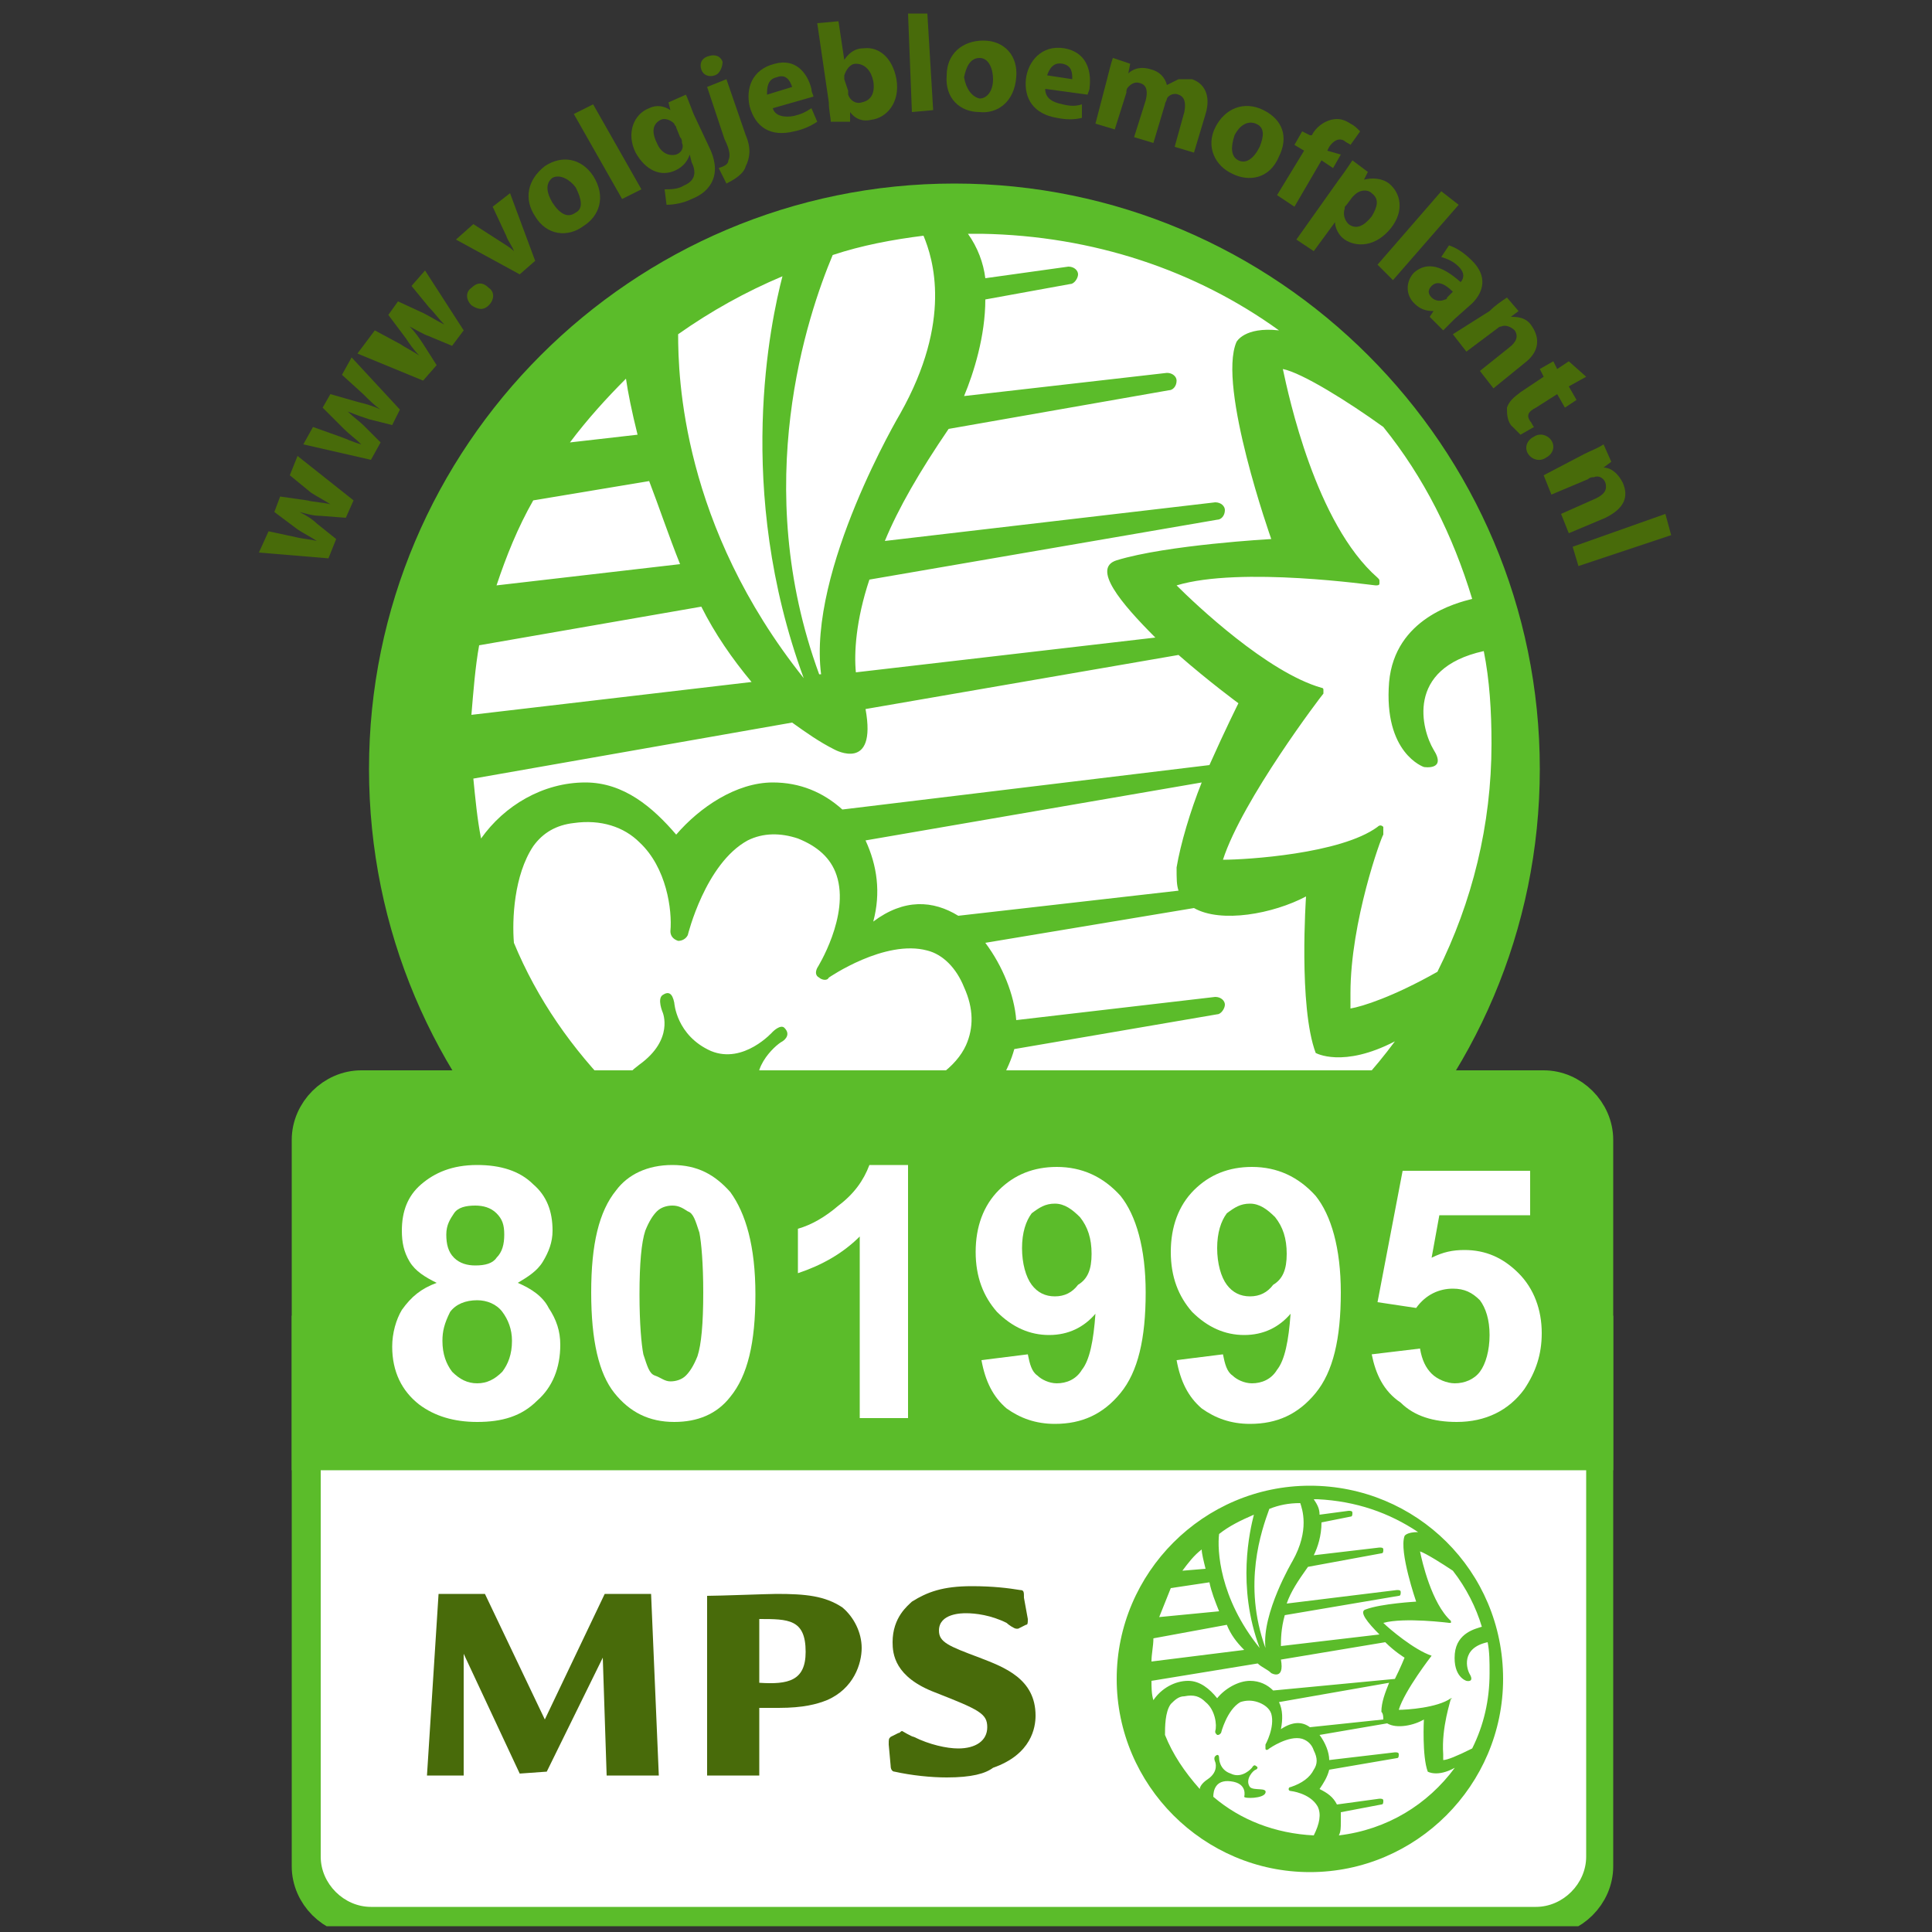 <svg xmlns="http://www.w3.org/2000/svg" xmlns:xlink="http://www.w3.org/1999/xlink" id="Laag_1" x="0px" y="0px" viewBox="0 0 100 100" style="enable-background:new 0 0 100 100;" xml:space="preserve"><rect x="0" y="0" width="100" height="100" fill="#333333" stroke="none"/><style type="text/css">	.st0{fill:#FFFFFF;}	.st1{fill:#5BBC2A;}	.st2{clip-path:url(#SVGID_00000027576725061601181340000013593366448338992046_);fill:none;stroke:#5BBC2A;stroke-width:2;}	.st3{fill:#486B0A;}	.st4{fill:none;stroke:#5BBC2A;stroke-width:2;}</style><g>	<path class="st0" d="M49.7,10.4c-16.3,0-29.5,13.2-29.5,29.5c0,16.3,13.2,29.5,29.5,29.5c16.3,0,29.5-13.2,29.5-29.5  C79.1,23.6,66,10.4,49.7,10.4"></path>	<path class="st1" d="M53.9,64.5c0.2-0.6,0.3-1.3,0.3-2c0-0.6,0-1.1-0.1-1.5l6.4-1.1c0.2,0,0.4-0.3,0.4-0.5c0-0.2-0.2-0.4-0.5-0.4  l-6.7,0.8c-0.5-1.1-1.4-1.9-2.8-2.5c0.6-0.8,1.3-1.9,1.6-3L63,52.5c0.2,0,0.4-0.3,0.4-0.5c0-0.2-0.2-0.4-0.5-0.4l-10.3,1.2  c-0.1-1.3-0.7-2.8-1.6-4L61.8,47c1.4,0.8,4.1,0.3,5.8-0.6c0,0-0.4,5.7,0.5,8.1c0,0,1.4,0.8,4.1-0.6C67.9,59.7,61.4,63.6,53.9,64.5   M26.6,48.8c-0.1-1.2,0-3.5,1-5c0.5-0.7,1.2-1.1,2.1-1.2c1.4-0.2,2.6,0.2,3.4,1c1.4,1.3,1.7,3.5,1.6,4.6c0,0.2,0.1,0.4,0.4,0.5  c0.2,0,0.4-0.1,0.5-0.3c0,0,0.9-3.7,3.1-4.9c0.8-0.4,1.7-0.4,2.6-0.1c1,0.4,1.7,1,2,1.9c0.7,2.1-1,4.8-1,4.8  c-0.1,0.2-0.1,0.4,0.1,0.5c0.1,0.1,0.4,0.2,0.5,0c0,0,2.9-2,5.1-1.4c0.8,0.2,1.5,0.9,1.9,1.9c0.5,1.1,0.5,2.1,0.1,3  c-0.5,1.1-1.8,2.1-3.7,2.6l-0.1,0c-0.2,0.1-0.3,0.2-0.3,0.4c0,0.2,0.2,0.4,0.4,0.4c0,0,3.1,0.3,4.1,2.3c0.6,1.2,0.3,2.7-0.7,4.7  c-6-0.3-11.4-2.5-15.7-6c0-0.9,0.4-2.6,2.6-2.5c2.8,0.2,2.2,2.3,2.1,2.4c-0.1,0.4,3,0.3,3.2-0.7c0.2-0.9-1.9-0.4-2.4-1  c-0.9-1.2,0.6-2.6,1-2.8c0,0,0.5-0.3,0.1-0.7c-0.2-0.2-0.6,0.2-0.6,0.2s-1.5,1.7-3.2,1c-1.8-0.8-1.9-2.5-1.9-2.5  c-0.1-0.5-0.3-0.6-0.6-0.4c-0.3,0.2,0,0.9,0,0.9s0.6,1.4-1.2,2.7c-0.8,0.6-1.1,1.1-1.2,1.5C29.6,54.3,27.8,51.7,26.6,48.8   M32.4,19.6c0.1,0.7,0.3,1.7,0.6,2.9l-3.5,0.4C30.4,21.7,31.4,20.6,32.4,19.6 M66.2,17.1c-1.8-0.2-2.2,0.6-2.2,0.6  c-1,2.3,1.8,10.2,1.8,10.2s-5.4,0.3-8,1.1c-1.3,0.4,0.2,2.2,2,4l-15.5,1.8c-0.1-1,0-2.7,0.7-4.8l18-3.1c0.2,0,0.4-0.2,0.4-0.5  c0-0.2-0.2-0.4-0.5-0.4l-17.1,2c0.7-1.7,1.8-3.6,3.3-5.8l11.4-2c0.2,0,0.4-0.2,0.4-0.5c0-0.2-0.2-0.4-0.5-0.4l-10.5,1.2  c0.5-1.2,1.1-3.1,1.1-5l4.4-0.8c0.2,0,0.4-0.3,0.4-0.5c0-0.2-0.2-0.4-0.5-0.4L51,14.4c-0.1-0.8-0.4-1.6-0.9-2.3c0.2,0,0.5,0,0.7,0  C56.6,12.2,61.9,14,66.2,17.1 M36.3,31.4c0.7,1.4,1.6,2.7,2.6,3.9l-14.5,1.7c0.1-1.2,0.2-2.5,0.4-3.6L36.3,31.4 M35.2,29.2  l-9.5,1.1c0.5-1.5,1.1-3,1.9-4.4l6-1C34.1,26.2,34.6,27.7,35.2,29.2 M41.6,35.1L41.6,35.1c-6.3-7.9-6.5-15.6-6.5-17.8  c1.7-1.2,3.5-2.2,5.4-3C39.9,16.6,38,25.3,41.6,35.1 M46.6,21.4c0,0-4.8,8.1-4.1,13.5l-0.1,0c-3.6-9.8-0.6-18.6,0.7-21.7  c1.5-0.5,3.1-0.8,4.7-1C48.3,13.4,49.3,16.6,46.6,21.4 M43.6,41.9c-1-0.9-2.2-1.4-3.6-1.4c-1.9,0-3.8,1.3-5,2.7  c-1.2-1.4-2.7-2.7-4.7-2.7c-2.2,0-4.2,1.2-5.4,2.9c-0.2-1-0.3-2.1-0.4-3.1L41,37.4c0.7,0.5,1.4,1,2.2,1.4c0,0,2.2,1.2,1.6-2.1  L61,33.9c1.6,1.4,3.1,2.5,3.1,2.5s-0.7,1.4-1.5,3.2L43.6,41.9 M61,46.1l-11.4,1.3c-1.3-0.8-2.8-0.9-4.4,0.3  c0.4-1.5,0.2-2.9-0.4-4.2l17.4-3c-0.6,1.5-1.1,3.2-1.3,4.4C60.9,45.5,60.9,45.8,61,46.1 M71.6,42.8c-0.1-0.1-0.2-0.1-0.3,0  c-1.9,1.4-6.8,1.7-8,1.7c1-3.1,5.1-8.5,5.2-8.6c0,0,0-0.1,0-0.1c0,0,0,0,0-0.1c0-0.1-0.1-0.1-0.1-0.1c-2.8-0.8-6.5-4.3-7.5-5.3  c3.3-1,10.2,0,10.3,0c0.1,0,0.2,0,0.2-0.1c0,0,0-0.1,0-0.1c0-0.1,0-0.1-0.1-0.2c-3.2-2.8-4.6-9.4-4.9-10.8c1,0.2,3.4,1.7,5.2,3  c2.1,2.6,3.6,5.6,4.6,8.9c-0.8,0.2-4,1-4.3,4.3c-0.3,3.7,1.8,4.4,1.8,4.4s1.2,0.2,0.5-0.9c-0.6-1-1.5-4.2,2.6-5.1  c0.3,1.5,0.4,3.1,0.4,4.8c0,4.2-1,8.2-2.8,11.8c-2.3,1.3-3.9,1.8-4.5,1.9c0-0.3,0-0.5,0-0.8c0-3.7,1.6-8.1,1.7-8.2c0,0,0-0.1,0-0.1  C71.6,43,71.6,42.9,71.6,42.8 M49.4,9.5c-16.7,0-30.3,13.6-30.3,30.3c0,16.7,13.5,30.3,30.3,30.3c16.7,0,30.3-13.6,30.3-30.3  C79.7,23.1,66.1,9.5,49.4,9.5"></path>	<path class="st1" d="M82.5,96.6c0,1.4-1.2,2.6-2.6,2.6H18.7c-1.4,0-2.6-1.2-2.6-2.6V59c0-1.4,1.2-2.6,2.6-2.6h61.2  c1.4,0,2.6,1.2,2.6,2.6V96.6"></path>	<g>		<defs>			<polyline id="SVGID_1_" points="13.5,0.7 13.5,99.7 86.5,99.7 86.5,0.7    "></polyline>		</defs>		<clipPath id="SVGID_00000143584192625284181700000007373166371692890042_">			<use xlink:href="#SVGID_1_" style="overflow:visible;"></use>		</clipPath>					<path style="clip-path:url(#SVGID_00000143584192625284181700000007373166371692890042_);fill:none;stroke:#5BBC2A;stroke-width:2;" d="   M82.5,96.6c0,1.4-1.2,2.6-2.6,2.6H18.7c-1.4,0-2.6-1.2-2.6-2.6V59c0-1.4,1.2-2.6,2.6-2.6h61.2c1.4,0,2.6,1.2,2.6,2.6V96.6   L82.5,96.6z"></path>	</g>	<path class="st0" d="M82.1,96.1c0,1.4-1.2,2.6-2.6,2.6H19.2c-1.4,0-2.6-1.2-2.6-2.6V72.3c0-1.4,1.2-2.6,2.6-2.6h60.3  c1.4,0,2.6,1.2,2.6,2.6V96.1"></path>	<path class="st3" d="M13.9,27.5l1.4,0.3c0.4,0.1,0.7,0.1,1.1,0.2l0,0c-0.3-0.2-0.7-0.4-1-0.6l-1.2-0.9l0.3-0.8l1.4,0.2  c0.4,0.1,0.8,0.1,1.2,0.2l0,0c-0.3-0.2-0.7-0.4-1-0.6L15,24.6l0.4-1l2.9,2.3l-0.4,0.9l-1.3-0.1c-0.4,0-0.7-0.1-1.1-0.2l0,0  c0.4,0.2,0.7,0.4,0.9,0.6l1,0.8l-0.4,1l-3.6-0.3L13.9,27.5"></path>	<path class="st3" d="M16.2,22.1l1.4,0.5c0.3,0.1,0.7,0.3,1.1,0.4l0,0c-0.3-0.3-0.6-0.5-0.9-0.8l-1.1-1.1l0.4-0.7l1.4,0.4  c0.4,0.1,0.8,0.2,1.2,0.4l0,0c-0.3-0.2-0.6-0.5-0.9-0.8l-1.1-1l0.5-0.9l2.5,2.7L20.3,22l-1.2-0.3c-0.3-0.1-0.6-0.2-1.1-0.4l0,0  c0.3,0.3,0.6,0.5,0.8,0.7l0.9,0.9l-0.5,0.9L15.7,23L16.2,22.1"></path>	<path class="st3" d="M19.4,17.1l1.3,0.7c0.3,0.2,0.7,0.4,1,0.6l0,0c-0.3-0.3-0.5-0.6-0.7-0.9l-0.9-1.2l0.5-0.7l1.3,0.6  c0.4,0.2,0.7,0.4,1.1,0.6l0,0c-0.3-0.3-0.5-0.6-0.8-0.9l-0.9-1.1l0.7-0.8l2,3.1l-0.6,0.8l-1.2-0.5c-0.3-0.1-0.6-0.3-1-0.5l0,0  c0.3,0.3,0.5,0.6,0.7,0.9l0.7,1.1l-0.7,0.8l-3.4-1.4L19.4,17.1"></path>	<path class="st3" d="M25.3,15.8c-0.3,0.3-0.6,0.2-0.9,0c-0.3-0.3-0.3-0.7,0-0.9c0.3-0.3,0.6-0.3,0.9,0  C25.6,15.1,25.6,15.5,25.3,15.8L25.3,15.8"></path>	<path class="st3" d="M24.5,11.6l1.4,0.9c0.3,0.2,0.5,0.3,0.7,0.5l0,0c-0.1-0.3-0.3-0.5-0.4-0.8l-0.7-1.5l0.9-0.7l1.3,3.5l-0.8,0.7  l-3.3-1.8L24.5,11.6"></path>	<path class="st3" d="M29.8,11c0.4-0.2,0.3-0.7,0-1.3c-0.3-0.4-0.8-0.7-1.2-0.5c-0.4,0.3-0.3,0.8,0,1.3C29,11.1,29.4,11.3,29.8,11  L29.8,11 M30.2,11.7c-0.8,0.6-1.9,0.5-2.5-0.5c-0.6-0.9-0.4-1.9,0.5-2.6c0.9-0.6,1.9-0.4,2.5,0.5C31.4,10.2,31,11.2,30.2,11.7  L30.2,11.7"></path>	<polyline class="st3" points="29.7,5.9 30.7,5.4 33.2,9.8 32.2,10.3 29.7,5.9  "></polyline>	<path class="st3" d="M35,6.6c0-0.1-0.1-0.1-0.1-0.2c-0.2-0.2-0.5-0.3-0.7-0.2c-0.4,0.2-0.5,0.6-0.2,1.2c0.2,0.5,0.6,0.7,1,0.6  c0.3-0.1,0.4-0.4,0.3-0.6c0-0.1,0-0.2-0.1-0.3L35,6.6 M36.7,7.6c0.3,0.6,0.4,1.2,0.2,1.7c-0.2,0.5-0.6,0.8-1.1,1  c-0.4,0.2-0.9,0.3-1.3,0.3l-0.1-0.8c0.3,0,0.7,0,1-0.2c0.5-0.2,0.7-0.6,0.4-1.2L35.7,8l0,0c-0.1,0.3-0.3,0.6-0.7,0.8  c-0.8,0.4-1.6,0-2.1-0.9c-0.5-1-0.1-2,0.7-2.3c0.4-0.2,0.8-0.1,1.1,0.1l0,0l-0.1-0.4l0.9-0.4c0.1,0.2,0.2,0.5,0.4,1L36.7,7.6"></path>	<path class="st3" d="M37.2,8.7c0.3-0.1,0.5-0.2,0.5-0.4c0.1-0.2,0.1-0.5-0.2-1.1l-0.9-2.7l1-0.4l1,2.9c0.3,0.7,0.2,1.2,0,1.6  C38.5,9,38,9.3,37.6,9.5L37.2,8.7 M37,3.9c-0.3,0.1-0.6,0-0.7-0.3c-0.1-0.3,0-0.6,0.4-0.7c0.3-0.1,0.6,0,0.7,0.3  C37.4,3.4,37.3,3.8,37,3.9L37,3.9"></path>	<path class="st3" d="M41,4.5c-0.1-0.3-0.3-0.7-0.8-0.5c-0.5,0.1-0.5,0.6-0.5,0.9L41,4.5 M40,5.6C40.1,6,40.6,6.1,41.1,6  c0.4-0.1,0.6-0.2,0.9-0.4l0.3,0.7c-0.3,0.2-0.7,0.4-1.2,0.5c-1.2,0.3-2-0.2-2.3-1.3c-0.2-0.9,0.1-1.9,1.3-2.2  c1.1-0.3,1.7,0.5,1.9,1.3c0,0.2,0.1,0.3,0.1,0.4L40,5.6"></path>	<path class="st3" d="M43.9,4.7c0,0.1,0,0.1,0,0.2c0.1,0.3,0.4,0.5,0.7,0.4c0.5-0.1,0.7-0.5,0.6-1.1c-0.1-0.5-0.4-0.9-0.9-0.9  c-0.3,0-0.5,0.3-0.6,0.6c0,0.1,0,0.1,0,0.2L43.9,4.7 M42.3,1.2l1.1-0.1l0.3,2l0,0c0.2-0.3,0.5-0.6,1-0.6c0.8-0.1,1.5,0.5,1.7,1.6  c0.2,1.2-0.5,2-1.3,2.1c-0.4,0.1-0.8,0-1.1-0.4l0,0l0,0.5L43,6.3c0-0.2-0.1-0.6-0.1-1L42.3,1.2"></path>	<polyline class="st3" points="47,0.7 48,0.7 48.3,5.7 47.2,5.8 47,0.7  "></polyline>	<path class="st3" d="M50.7,5.1c0.4,0,0.7-0.4,0.7-1c0-0.5-0.2-1.1-0.7-1.1c-0.5,0-0.7,0.5-0.8,1C50,4.6,50.3,5,50.7,5.1L50.7,5.1   M50.7,5.8c-1,0-1.8-0.7-1.7-1.9c0-1.1,0.8-1.8,1.9-1.8c1.1,0,1.8,0.8,1.7,1.9C52.5,5.3,51.6,5.9,50.7,5.8L50.7,5.8"></path>	<path class="st3" d="M55.5,4.1c0-0.3,0-0.7-0.5-0.8c-0.5-0.1-0.7,0.3-0.8,0.6L55.5,4.1 M54.1,4.6c0,0.5,0.4,0.7,0.9,0.8  c0.4,0.1,0.7,0.1,1,0l0,0.7c-0.4,0.1-0.8,0.1-1.3,0c-1.2-0.2-1.7-1-1.6-2c0.1-0.9,0.8-1.8,2-1.6c1.1,0.2,1.4,1.1,1.3,2  c0,0.2-0.1,0.3-0.1,0.4L54.1,4.6"></path>	<path class="st3" d="M57.3,4.1c0.1-0.4,0.2-0.8,0.3-1.1l0.9,0.3l-0.1,0.5l0,0c0.2-0.2,0.6-0.4,1.2-0.2C60,3.7,60.3,4,60.4,4.4l0,0  c0.2-0.1,0.4-0.2,0.6-0.3c0.2,0,0.4,0,0.7,0c0.6,0.2,1,0.8,0.7,1.8l-0.6,2l-1-0.3l0.5-1.8C61.4,5.3,61.3,5,61,4.9  c-0.2-0.1-0.5,0-0.6,0.2c0,0.1-0.1,0.2-0.1,0.3l-0.6,2l-1-0.3l0.6-1.9c0.1-0.4,0.1-0.8-0.3-0.9c-0.3-0.1-0.5,0.1-0.6,0.2  c-0.1,0.1-0.1,0.2-0.1,0.3l-0.6,1.9l-1-0.3L57.3,4.1"></path>	<path class="st3" d="M64.1,8.3c0.4,0.2,0.8-0.1,1.1-0.7c0.2-0.5,0.3-1-0.2-1.2c-0.5-0.2-0.9,0.2-1.1,0.6  C63.7,7.6,63.7,8.1,64.1,8.3L64.1,8.3 M63.8,9c-0.9-0.4-1.4-1.4-0.9-2.4c0.5-1,1.5-1.4,2.5-0.9c1,0.5,1.3,1.4,0.8,2.4  C65.7,9.3,64.6,9.4,63.8,9L63.8,9"></path>	<path class="st3" d="M66.1,10.1l1.4-2.3L67,7.5l0.4-0.7l0.4,0.2L67.9,7c0.2-0.4,0.6-0.7,1-0.8c0.4-0.1,0.7,0,1,0.2  c0.2,0.1,0.3,0.2,0.5,0.4l-0.5,0.7c-0.1-0.1-0.2-0.1-0.3-0.2c-0.3-0.2-0.6,0-0.8,0.3l-0.1,0.2L69.4,8L69,8.7l-0.6-0.4L67,10.7  L66.1,10.1"></path>	<path class="st3" d="M69.7,10.6c-0.1,0.1-0.1,0.1-0.1,0.2c-0.1,0.3,0,0.6,0.2,0.8c0.4,0.3,0.8,0.1,1.2-0.4c0.3-0.5,0.4-0.9,0-1.2  c-0.2-0.2-0.6-0.2-0.9,0.1c0,0-0.1,0.1-0.1,0.1L69.7,10.6 M69.3,9.3c0.3-0.4,0.5-0.7,0.7-1l0.8,0.6l-0.2,0.4l0,0  c0.4-0.1,0.9-0.1,1.3,0.2c0.6,0.5,0.8,1.4,0.1,2.3c-0.8,1-1.8,1-2.4,0.6c-0.3-0.2-0.5-0.6-0.5-0.9l0,0L68,13l-0.9-0.6L69.3,9.3"></path>	<polyline class="st3" points="74.6,9.9 75.5,10.6 72.1,14.5 71.3,13.7 74.6,9.9  "></polyline>	<path class="st3" d="M75.2,15.1c-0.4-0.4-0.8-0.6-1.1-0.3c-0.2,0.2-0.2,0.4,0,0.6c0.2,0.2,0.5,0.2,0.7,0.1c0.1,0,0.1-0.1,0.1-0.1  L75.2,15.1 M75.3,16.5c-0.2,0.2-0.5,0.5-0.6,0.6l-0.7-0.7l0.2-0.3l0,0c-0.4,0-0.7-0.1-1-0.4c-0.5-0.5-0.4-1.2,0-1.6  c0.7-0.6,1.5-0.3,2.4,0.5l0,0c0.1-0.1,0.3-0.4-0.1-0.8c-0.3-0.3-0.6-0.4-0.9-0.5l0.4-0.6c0.3,0.1,0.7,0.3,1.2,0.8  c0.8,0.8,0.6,1.6,0,2.2L75.3,16.5"></path>	<path class="st3" d="M77.1,16.1c0.3-0.3,0.6-0.5,0.9-0.7l0.6,0.7l-0.4,0.3l0,0c0.3,0,0.8,0,1.1,0.5c0.4,0.6,0.4,1.3-0.4,1.9  l-1.6,1.3l-0.7-0.9l1.5-1.2c0.4-0.3,0.5-0.6,0.3-0.9c-0.2-0.2-0.5-0.3-0.7-0.2c-0.1,0-0.2,0.1-0.2,0.1l-1.6,1.2l-0.7-0.9L77.1,16.1  "></path>	<path class="st3" d="M82.1,19.5L81.2,20l0.4,0.7L81,21.1l-0.4-0.7l-1.1,0.7c-0.4,0.2-0.5,0.4-0.3,0.7c0.1,0.1,0.1,0.2,0.2,0.3  l-0.7,0.4c-0.1-0.1-0.3-0.3-0.5-0.5c-0.2-0.3-0.2-0.6-0.2-0.9c0.1-0.3,0.3-0.5,0.7-0.8l1.2-0.8l-0.2-0.4l0.7-0.4l0.2,0.4l0.6-0.4  L82.1,19.5"></path>	<path class="st3" d="M79.1,23.5c-0.2-0.3-0.1-0.7,0.3-0.9c0.3-0.2,0.7-0.1,0.9,0.2c0.2,0.3,0.1,0.7-0.3,0.9  C79.7,23.9,79.3,23.8,79.1,23.5L79.1,23.5"></path>	<path class="st3" d="M82,23.5c0.4-0.2,0.7-0.3,1-0.5l0.4,0.9L83,24.2l0,0c0.3,0,0.7,0.2,1,0.8c0.3,0.7,0.1,1.3-0.9,1.8l-1.9,0.8  l-0.4-1l1.8-0.8c0.4-0.2,0.6-0.4,0.5-0.8c-0.1-0.3-0.4-0.4-0.6-0.3c-0.1,0-0.2,0-0.3,0.1l-1.9,0.8l-0.4-1L82,23.5"></path>	<polyline class="st3" points="86.2,26.6 86.5,27.7 81.7,29.3 81.4,28.3 86.2,26.6  "></polyline>	<path class="st1" d="M69.3,95c0.1-0.2,0.1-0.4,0.1-0.7c0-0.2,0-0.3,0-0.5l2.1-0.4c0.1,0,0.1-0.1,0.1-0.2c0-0.1-0.1-0.1-0.2-0.1  l-2.2,0.3c-0.2-0.4-0.5-0.6-0.9-0.8c0.2-0.3,0.4-0.6,0.5-1l3.5-0.6c0.1,0,0.1-0.1,0.1-0.2c0-0.1-0.1-0.1-0.2-0.1l-3.4,0.4  c0-0.4-0.2-0.9-0.5-1.3l3.5-0.6c0.5,0.3,1.4,0.1,1.9-0.2c0,0-0.1,1.9,0.2,2.7c0,0,0.5,0.3,1.4-0.2C73.9,93.4,71.8,94.7,69.3,95   M60.3,89.8c0-0.4,0-1.2,0.3-1.6c0.2-0.2,0.4-0.4,0.7-0.4c0.5-0.1,0.8,0,1.1,0.3c0.5,0.4,0.6,1.2,0.5,1.5c0,0.1,0,0.1,0.1,0.2  c0.1,0,0.1,0,0.2-0.1c0,0,0.3-1.2,1-1.6c0.3-0.1,0.6-0.1,0.9,0c0.3,0.1,0.6,0.3,0.7,0.6c0.2,0.7-0.3,1.6-0.3,1.6c0,0.1,0,0.1,0,0.2  s0.1,0.1,0.2,0c0,0,1-0.7,1.7-0.5c0.3,0.1,0.5,0.3,0.6,0.6c0.2,0.4,0.2,0.7,0,1c-0.2,0.4-0.6,0.7-1.2,0.9l0,0  c-0.1,0-0.1,0.1-0.1,0.1c0,0.1,0.1,0.1,0.1,0.1c0,0,1,0.1,1.4,0.8c0.2,0.4,0.1,0.9-0.2,1.5c-2-0.1-3.8-0.8-5.2-2  c0-0.3,0.1-0.9,0.9-0.8c0.9,0.1,0.7,0.8,0.7,0.8c0,0.1,1,0.1,1.1-0.2c0.1-0.3-0.6-0.1-0.8-0.3c-0.3-0.4,0.2-0.9,0.3-0.9  c0,0,0.2-0.1,0-0.2c-0.1-0.1-0.2,0.1-0.2,0.1s-0.5,0.6-1.1,0.3c-0.6-0.2-0.6-0.8-0.6-0.8c0-0.2-0.1-0.2-0.2-0.1  c-0.1,0.1,0,0.3,0,0.3s0.2,0.5-0.4,0.9c-0.3,0.2-0.4,0.4-0.4,0.5C61.3,91.7,60.7,90.8,60.3,89.8 M62.2,80.2c0,0.2,0.1,0.6,0.2,1  l-1.2,0.1C61.5,80.9,61.8,80.5,62.2,80.2 M73.4,79.3c-0.6,0-0.7,0.2-0.7,0.2c-0.3,0.8,0.6,3.4,0.6,3.4s-1.8,0.1-2.6,0.4  c-0.4,0.1,0.1,0.7,0.7,1.3l-5.1,0.6c0-0.3,0-0.9,0.2-1.6l5.9-1c0.1,0,0.1-0.1,0.1-0.2c0-0.1-0.1-0.1-0.2-0.1L66.6,83  c0.2-0.6,0.6-1.2,1.1-1.9l3.8-0.7c0.1,0,0.1-0.1,0.1-0.2c0-0.1-0.1-0.1-0.2-0.1L68,80.5c0.2-0.4,0.4-1,0.4-1.7l1.5-0.3  c0.1,0,0.1-0.1,0.1-0.2c0-0.1-0.1-0.1-0.2-0.1l-1.5,0.2c0-0.3-0.1-0.5-0.3-0.8c0.1,0,0.2,0,0.2,0C70.2,77.7,71.9,78.3,73.4,79.3   M63.5,84.1c0.2,0.5,0.5,0.9,0.9,1.3L59.6,86c0-0.4,0.1-0.8,0.1-1.2L63.5,84.1 M63.1,83.4L60,83.7c0.2-0.5,0.4-1,0.6-1.5l2-0.3  C62.7,82.4,62.9,82.9,63.1,83.4 M65.2,85.3L65.2,85.3c-2.1-2.6-2.2-5.1-2.1-5.9c0.5-0.4,1.1-0.7,1.8-1C64.7,79.2,64,82.1,65.2,85.3   M66.9,80.8c0,0-1.6,2.7-1.4,4.5l0,0c-1.2-3.3-0.2-6.1,0.2-7.2c0.5-0.2,1-0.3,1.6-0.3C67.4,78.1,67.8,79.2,66.9,80.8 M65.9,87.5  c-0.3-0.3-0.7-0.5-1.2-0.5c-0.6,0-1.3,0.4-1.7,0.9c-0.4-0.5-0.9-0.9-1.5-0.9c-0.7,0-1.4,0.4-1.8,1c-0.1-0.3-0.1-0.7-0.1-1l5.5-0.9  c0.2,0.2,0.5,0.3,0.7,0.5c0,0,0.7,0.4,0.5-0.7l5.4-0.9c0.5,0.5,1,0.8,1,0.8s-0.2,0.5-0.5,1.1L65.9,87.5 M71.6,89l-3.8,0.4  c-0.4-0.3-0.9-0.3-1.5,0.1c0.1-0.5,0.1-1-0.1-1.4l5.7-1c-0.2,0.5-0.4,1-0.4,1.5C71.6,88.7,71.6,88.9,71.6,89 M75.1,87.9  C75.1,87.9,75.1,87.9,75.1,87.9c-0.7,0.5-2.3,0.6-2.7,0.6c0.3-1,1.7-2.8,1.7-2.8c0,0,0,0,0,0c0,0,0,0,0,0c0,0,0,0,0,0  c-0.9-0.3-2.2-1.4-2.5-1.7c1.1-0.3,3.4,0,3.4,0c0,0,0.1,0,0.1,0c0,0,0,0,0,0c0,0,0,0,0-0.1c-1-0.9-1.5-3.1-1.6-3.6  c0.3,0.1,1.1,0.6,1.7,1c0.7,0.9,1.2,1.9,1.5,2.9c-0.3,0.1-1.3,0.3-1.4,1.4c-0.1,1.2,0.6,1.4,0.6,1.4s0.4,0.1,0.2-0.3  c-0.2-0.3-0.5-1.4,0.9-1.7c0.1,0.5,0.1,1,0.1,1.6c0,1.4-0.3,2.7-0.9,3.9c-0.8,0.4-1.3,0.6-1.5,0.6c0-0.1,0-0.2,0-0.3  C74.6,89.4,75.1,88,75.1,87.9C75.1,88,75.2,87.9,75.1,87.9C75.2,87.9,75.1,87.9,75.1,87.9 M67.8,76.9c-5.5,0-10,4.5-10,10  c0,5.5,4.5,10,10,10s10-4.5,10-10C77.8,81.3,73.3,76.9,67.8,76.9"></path>	<polyline class="st3" points="25.1,82.5 28.2,89 31.3,82.5 33.7,82.5 34.1,91.9 31.4,91.9 31.2,85.8 28.3,91.7 26.9,91.8 24,85.6   24,91.9 22.1,91.9 22.7,82.5 25.1,82.5  "></polyline>	<path class="st3" d="M39.3,87.1c1.5,0.1,2.4-0.1,2.4-1.6c0-1.7-0.9-1.7-2.4-1.7V87.1 M39.3,91.9h-2.7v-9.3c0.6,0,3.2-0.1,3.6-0.1  c1.5,0,2.5,0.1,3.4,0.7c0.6,0.5,1,1.3,1,2.1c0,0.8-0.4,2.1-1.8,2.7c-0.5,0.2-1.2,0.4-2.5,0.4c-0.4,0-0.7,0-1,0V91.9"></path>	<path class="st3" d="M53.2,83.8c0,0.2,0,0.3-0.1,0.3l-0.4,0.2c0,0-0.1,0-0.1,0c-0.1,0-0.4-0.2-0.5-0.3c-0.8-0.4-1.6-0.5-2.1-0.5  c-0.2,0-1.4,0-1.4,0.9c0,0.6,0.5,0.8,2.1,1.4c1.3,0.5,2.9,1.1,2.9,3c0,0.6-0.2,2-2.2,2.7C51,91.8,50.3,92,49,92  c-0.8,0-1.8-0.1-2.7-0.3c-0.1,0-0.2-0.1-0.2-0.3l-0.1-1.1c0-0.3,0-0.3,0.1-0.4l0.4-0.2c0.1,0,0.1-0.1,0.2-0.1c0,0,0.5,0.3,0.6,0.3  c0.8,0.4,1.7,0.6,2.3,0.6c0.9,0,1.5-0.4,1.5-1.1c0-0.7-0.4-0.9-2.7-1.8c-2.1-0.8-2.2-2-2.2-2.6c0-1.3,0.8-1.9,1-2.1  c0.8-0.5,1.6-0.8,3.1-0.8c1.1,0,1.9,0.1,2.5,0.2c0.2,0,0.2,0.1,0.2,0.4L53.2,83.8"></path>	<polyline class="st1" points="82.5,75.1 16.1,75.1 16.1,69.1 82.5,69.1 82.5,75.1  "></polyline>	<polygon class="st4" points="82.5,75.1 16.1,75.1 16.1,69.1 82.5,69.1 82.5,75.1  "></polygon>	<path class="st0" d="M22.6,66.4c-0.6-0.3-1.1-0.6-1.4-1.1c-0.3-0.5-0.4-1-0.4-1.6c0-1,0.3-1.8,1-2.4c0.7-0.6,1.6-1,2.9-1  c1.2,0,2.2,0.3,2.9,1c0.7,0.6,1,1.4,1,2.4c0,0.6-0.2,1.1-0.5,1.6c-0.3,0.5-0.8,0.8-1.3,1.1c0.7,0.3,1.3,0.7,1.6,1.3  c0.4,0.6,0.6,1.2,0.6,1.9c0,1.2-0.4,2.2-1.2,2.9c-0.8,0.8-1.8,1.1-3.1,1.1c-1.2,0-2.2-0.3-3-0.9c-0.9-0.7-1.4-1.7-1.4-3  c0-0.7,0.2-1.4,0.5-1.9C21.3,67.1,21.8,66.7,22.6,66.4L22.6,66.4 M23.1,63.9c0,0.5,0.1,0.9,0.4,1.2c0.3,0.3,0.7,0.4,1.1,0.4  c0.5,0,0.9-0.1,1.1-0.4c0.3-0.3,0.4-0.7,0.4-1.2c0-0.5-0.1-0.8-0.4-1.1c-0.3-0.3-0.7-0.4-1.1-0.4c-0.5,0-0.9,0.1-1.1,0.4  S23.1,63.4,23.1,63.9L23.1,63.9 M22.9,69.4c0,0.7,0.2,1.2,0.5,1.6c0.4,0.4,0.8,0.6,1.3,0.6c0.5,0,0.9-0.2,1.3-0.6  c0.3-0.4,0.5-0.9,0.5-1.6c0-0.6-0.2-1.1-0.5-1.5c-0.3-0.4-0.8-0.6-1.3-0.6c-0.6,0-1.1,0.2-1.4,0.6C23,68.5,22.9,68.9,22.9,69.4"></path>	<path class="st0" d="M34.8,60.3c1.3,0,2.2,0.5,3,1.4c0.8,1.1,1.3,2.8,1.3,5.3c0,2.5-0.4,4.2-1.3,5.3c-0.7,0.9-1.7,1.3-2.9,1.3  c-1.3,0-2.3-0.5-3.1-1.5c-0.8-1-1.2-2.7-1.2-5.2c0-2.5,0.4-4.2,1.3-5.3C32.5,60.8,33.5,60.3,34.8,60.3L34.8,60.3 M34.8,62.4  c-0.3,0-0.6,0.1-0.8,0.3c-0.2,0.2-0.4,0.5-0.6,1c-0.2,0.6-0.3,1.7-0.3,3.3c0,1.5,0.1,2.6,0.2,3.1c0.2,0.6,0.3,1,0.6,1.1  s0.5,0.3,0.8,0.3c0.3,0,0.6-0.1,0.8-0.3c0.2-0.2,0.4-0.5,0.6-1c0.2-0.6,0.3-1.7,0.3-3.3c0-1.5-0.1-2.6-0.2-3.1  c-0.2-0.6-0.3-1-0.6-1.1C35.3,62.5,35.1,62.4,34.8,62.4"></path>	<path class="st0" d="M47,73.4h-2.5V64c-0.9,0.9-2,1.5-3.2,1.9v-2.3c0.7-0.2,1.4-0.6,2.1-1.2c0.8-0.6,1.3-1.3,1.6-2.1h2L47,73.4"></path>	<path class="st0" d="M50.8,70.4l2.4-0.3c0.1,0.5,0.2,0.9,0.5,1.1c0.2,0.2,0.6,0.4,1,0.4c0.5,0,1-0.2,1.3-0.7  c0.4-0.5,0.6-1.5,0.7-2.9c-0.6,0.7-1.4,1.1-2.4,1.1c-1,0-1.9-0.4-2.7-1.2c-0.7-0.8-1.1-1.8-1.1-3.1c0-1.3,0.4-2.4,1.2-3.2  c0.8-0.8,1.8-1.2,3-1.2c1.3,0,2.4,0.5,3.3,1.5c0.8,1,1.3,2.7,1.3,5c0,2.4-0.4,4.1-1.3,5.2c-0.9,1.1-2,1.6-3.4,1.6  c-1,0-1.8-0.3-2.5-0.8C51.4,72.3,51,71.5,50.8,70.4L50.8,70.4 M56.5,64.9c0-0.8-0.2-1.4-0.6-1.9c-0.4-0.4-0.8-0.7-1.3-0.7  c-0.5,0-0.8,0.2-1.2,0.5c-0.3,0.4-0.5,1-0.5,1.8c0,0.8,0.2,1.5,0.5,1.9c0.3,0.4,0.7,0.6,1.2,0.6c0.5,0,0.9-0.2,1.2-0.6  C56.3,66.2,56.5,65.7,56.5,64.9"></path>	<path class="st0" d="M60.9,70.4l2.4-0.3c0.1,0.5,0.2,0.9,0.5,1.1c0.2,0.2,0.6,0.4,1,0.4c0.5,0,1-0.2,1.3-0.7  c0.4-0.5,0.6-1.5,0.7-2.9c-0.6,0.7-1.4,1.1-2.4,1.1c-1,0-1.9-0.4-2.7-1.2c-0.7-0.8-1.1-1.8-1.1-3.1c0-1.3,0.4-2.4,1.2-3.2  c0.8-0.8,1.8-1.2,3-1.2c1.3,0,2.4,0.5,3.3,1.5c0.8,1,1.3,2.7,1.3,5c0,2.4-0.4,4.1-1.3,5.2c-0.9,1.1-2,1.6-3.4,1.6  c-1,0-1.8-0.3-2.5-0.8C61.5,72.3,61.1,71.5,60.9,70.4L60.9,70.4 M66.6,64.9c0-0.8-0.2-1.4-0.6-1.9c-0.4-0.4-0.8-0.7-1.3-0.7  c-0.5,0-0.8,0.2-1.2,0.5c-0.3,0.4-0.5,1-0.5,1.8c0,0.8,0.2,1.5,0.5,1.9c0.3,0.4,0.7,0.6,1.2,0.6c0.5,0,0.9-0.2,1.2-0.6  C66.4,66.2,66.6,65.7,66.6,64.9"></path>	<path class="st0" d="M71,70.1l2.5-0.3c0.1,0.6,0.3,1,0.6,1.3c0.3,0.3,0.8,0.5,1.2,0.5c0.5,0,1-0.2,1.3-0.6s0.5-1.1,0.5-1.9  c0-0.8-0.2-1.4-0.5-1.8c-0.4-0.4-0.8-0.6-1.4-0.6c-0.7,0-1.4,0.3-1.9,1l-2-0.3l1.3-6.8h6.6v2.3h-4.7l-0.4,2.2  c0.6-0.3,1.1-0.4,1.7-0.4c1.1,0,2,0.4,2.8,1.2s1.2,1.9,1.2,3.1c0,1.1-0.3,2-0.9,2.9c-0.8,1.1-2,1.7-3.5,1.7c-1.2,0-2.2-0.3-2.9-1  C71.6,72,71.2,71.1,71,70.1"></path></g></svg>